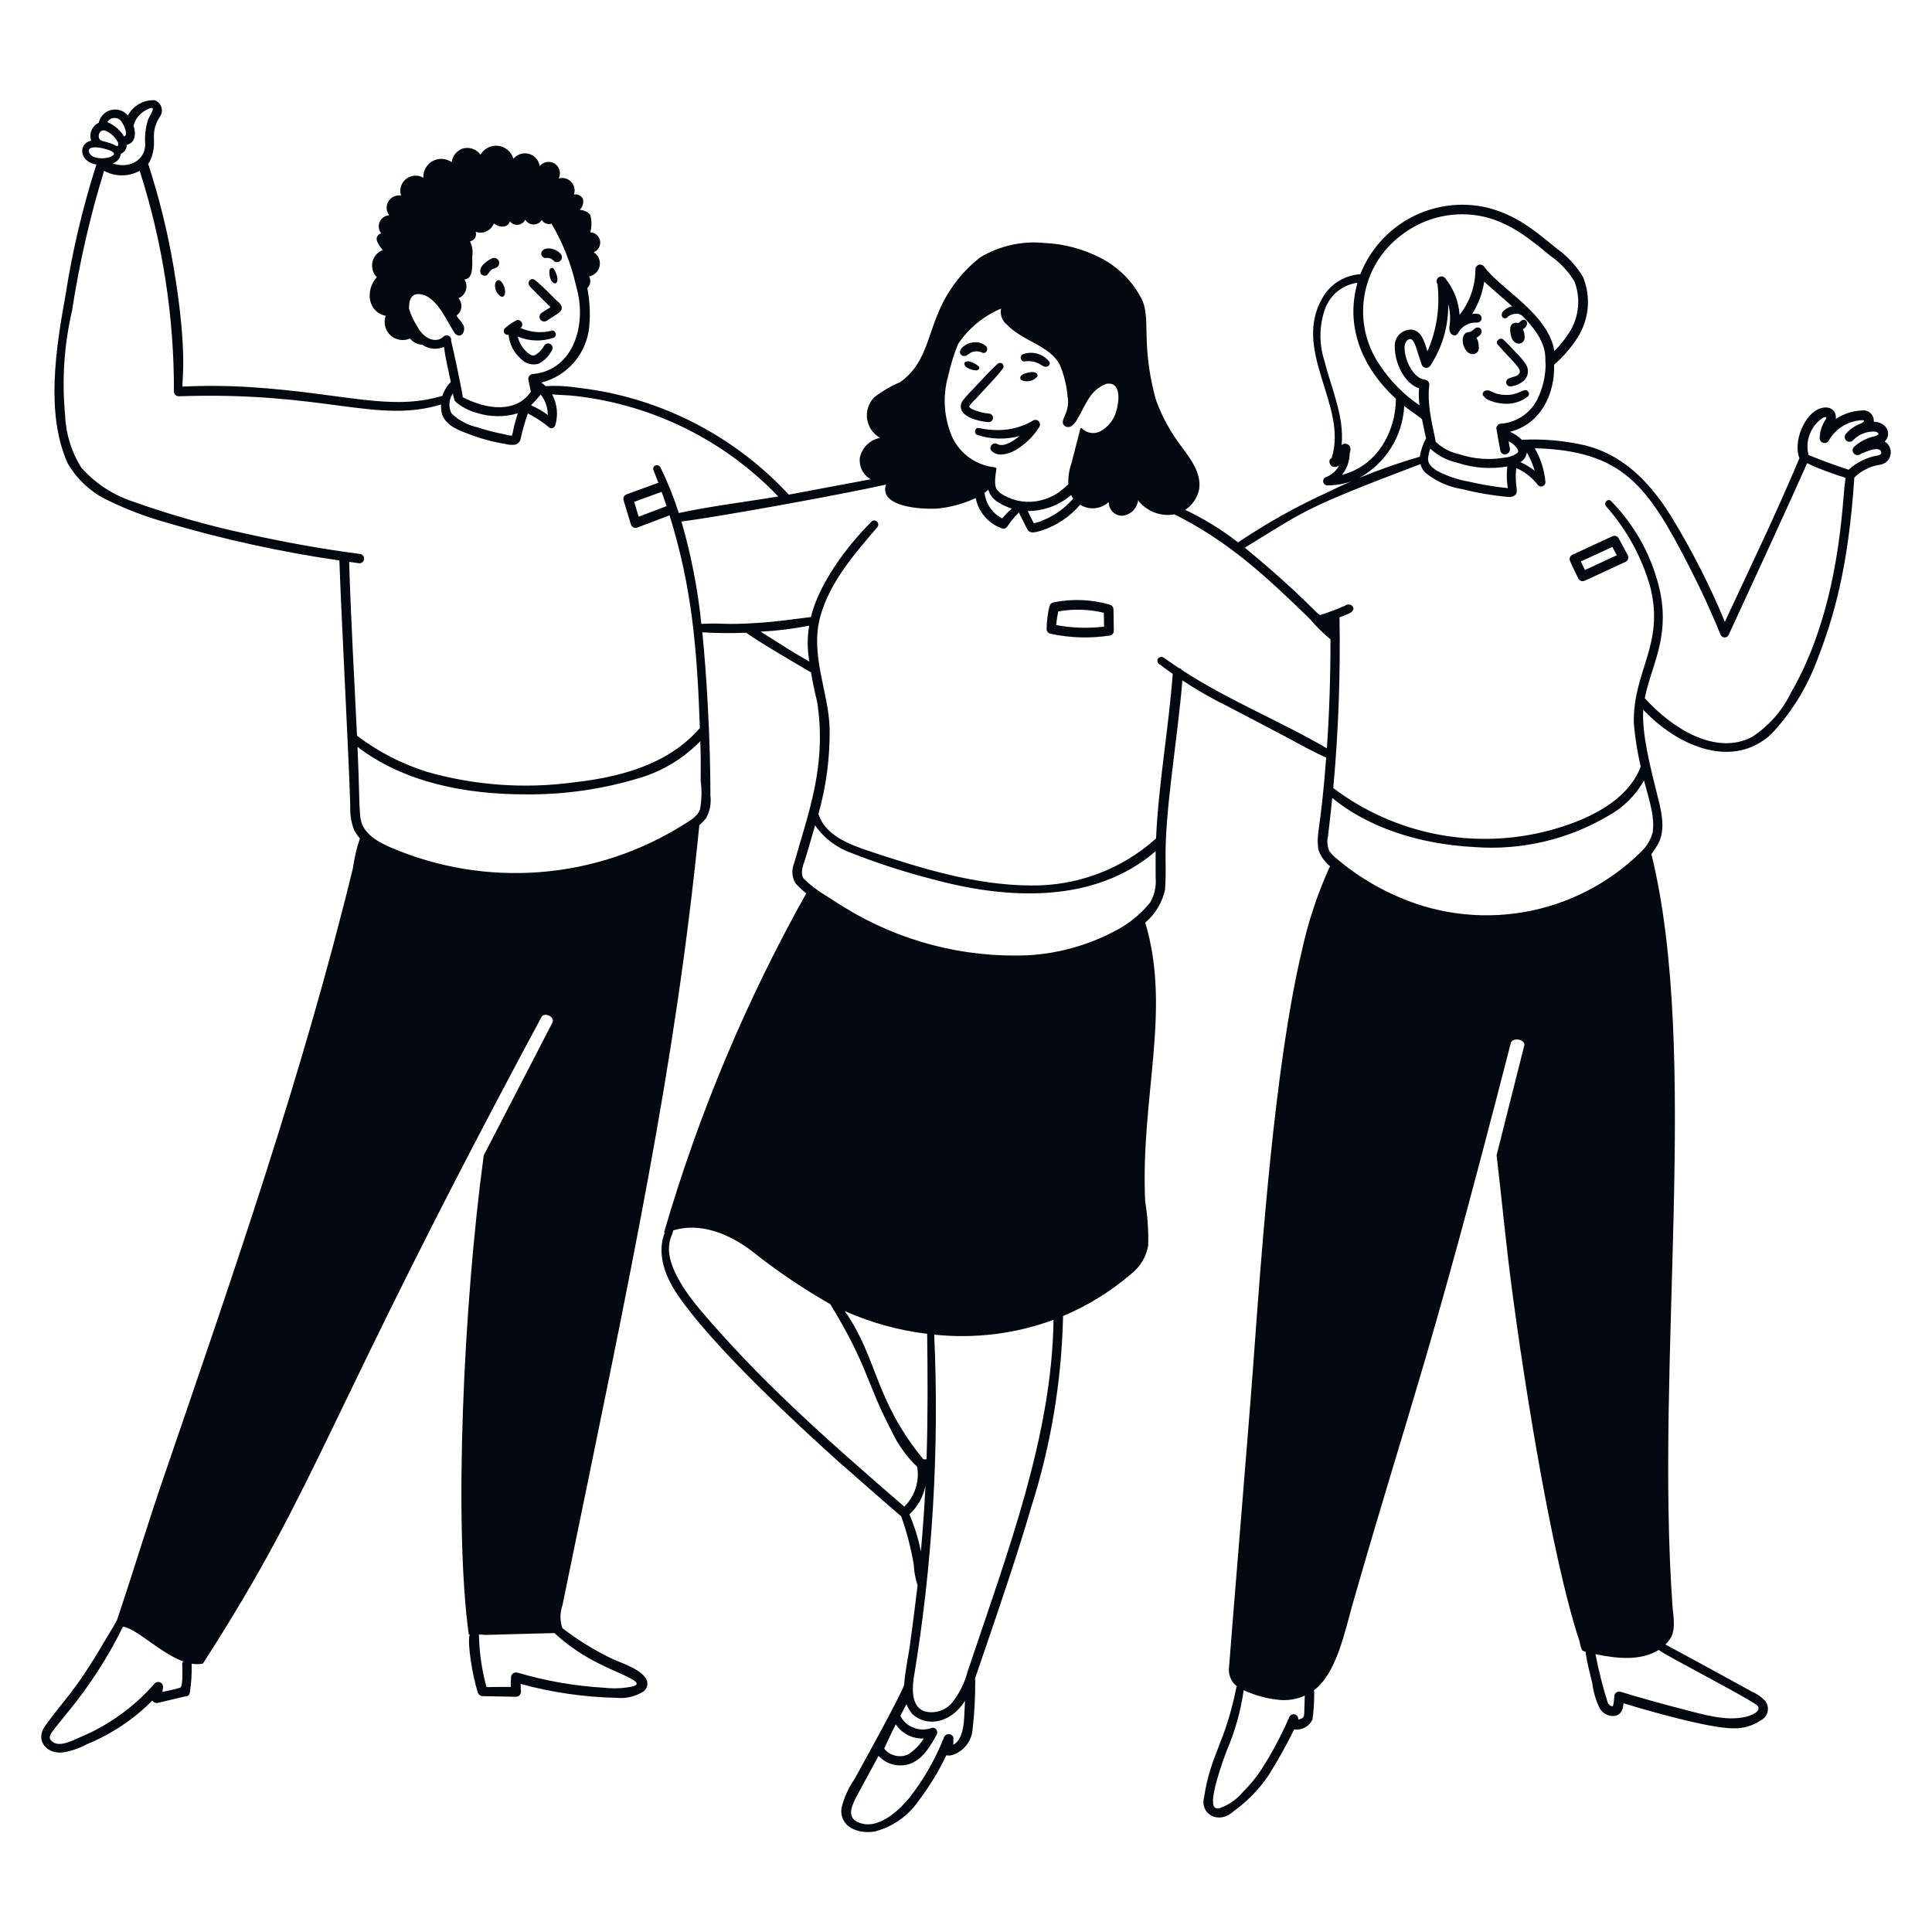 <svg xmlns="http://www.w3.org/2000/svg" fill="none" viewBox="0 0 200 200" height="200" width="200">
<path fill="#040910" d="M105.731 39.346C106.012 39.477 106.329 39.51 106.631 39.44C106.933 39.37 107.203 39.201 107.398 38.96C107.468 38.86 107.372 38.253 106.165 38.643C105.983 38.688 105.817 38.782 105.685 38.916C105.66 38.947 105.641 38.983 105.63 39.022C105.618 39.06 105.615 39.101 105.619 39.141C105.623 39.181 105.635 39.219 105.655 39.255C105.674 39.29 105.7 39.321 105.731 39.346Z"></path>
<path fill="#040910" d="M100.179 38.1C100.432 38.236 100.711 38.318 100.997 38.34C101.263 38.369 101.49 38.129 101.325 37.94C101.069 37.702 100.758 37.53 100.419 37.44C100.271 37.392 100.11 37.392 99.961 37.44C99.682 37.593 99.883 37.967 100.179 38.1Z"></path>
<path fill="#040910" d="M100.922 40.073C100.522 40.484 100.112 40.91 99.753 41.361C99.612 41.505 99.516 41.688 99.479 41.886C99.441 42.084 99.463 42.289 99.542 42.475C99.959 43.397 101.882 43.687 102.351 43.698C102.467 43.699 102.578 43.654 102.661 43.573C102.744 43.493 102.792 43.383 102.795 43.267C102.8 43.153 102.76 43.041 102.683 42.956C102.606 42.872 102.499 42.821 102.385 42.814C101.778 42.761 101.184 42.603 100.63 42.347C100.43 42.253 100.347 42.156 100.33 42.06C100.521 41.782 100.745 41.528 100.997 41.304C102.949 39.186 103.156 39.004 103.821 38.148C103.854 38.103 103.876 38.051 103.886 37.996C103.896 37.941 103.894 37.884 103.879 37.831C103.864 37.777 103.837 37.727 103.801 37.685C103.764 37.643 103.719 37.609 103.667 37.587C103.597 37.565 103.522 37.561 103.45 37.577C103.378 37.592 103.311 37.626 103.255 37.675C102.302 38.542 101.802 39.162 100.922 40.073Z"></path>
<path fill="#040910" d="M105.813 37.351C105.858 37.385 105.909 37.408 105.964 37.417C106.019 37.427 106.075 37.423 106.128 37.406C106.725 37.325 107.331 37.467 107.828 37.806C108.388 38.231 108.858 37.734 108.587 37.395C108.259 36.999 107.812 36.718 107.312 36.593C106.812 36.468 106.286 36.507 105.809 36.702C105.763 36.743 105.727 36.793 105.702 36.849C105.676 36.905 105.664 36.966 105.664 37.027C105.664 37.089 105.678 37.15 105.704 37.205C105.729 37.261 105.767 37.311 105.813 37.351Z"></path>
<path fill="#040910" d="M99.539 36.763C99.591 36.807 99.654 36.838 99.721 36.852C99.788 36.865 99.858 36.861 99.923 36.841C100.132 36.841 100.164 36.694 100.464 36.518C100.652 36.423 100.859 36.372 101.069 36.37C101.279 36.367 101.487 36.413 101.677 36.504C102.094 36.696 102.397 36.099 102.045 35.804C100.767 34.749 98.792 36.169 99.539 36.763Z"></path>
<path fill="#040910" d="M101.358 44.307C100.9 44.207 100.766 44.891 101.172 45.024C102.591 45.49 104.115 45.528 105.556 45.133C105.004 45.591 103.907 46.354 103.24 45.963C103.139 45.905 103.02 45.886 102.906 45.911C102.792 45.935 102.692 46.002 102.624 46.096C102.253 46.596 102.963 47.062 103.624 47.061C104.311 47.01 104.969 46.759 105.516 46.339C106.354 45.779 107.062 45.046 107.592 44.188C107.647 44.099 107.671 43.994 107.66 43.889C107.649 43.785 107.604 43.687 107.532 43.611C107.46 43.535 107.364 43.485 107.26 43.469C107.157 43.453 107.051 43.471 106.959 43.522C106.129 44.018 105.207 44.339 104.249 44.464C103.283 44.574 102.306 44.52 101.358 44.307Z"></path>
<path fill="#040910" d="M51.769 30.633C52.3 31.041 52.535 29.971 51.926 29.197C51.35 28.464 50.806 29.894 51.769 30.633Z"></path>
<path fill="#040910" d="M57.335 27.846C57.194 27.632 56.913 27.751 56.877 27.988C56.85 28.267 56.88 28.549 56.964 28.817C57.148 29.405 57.746 29.604 57.706 28.817C57.656 28.47 57.529 28.138 57.335 27.846Z"></path>
<path fill="#040910" d="M50.429 28.472C50.867 27.908 50.779 27.911 51.31 27.734C51.442 27.691 51.552 27.598 51.616 27.476C51.681 27.353 51.695 27.21 51.656 27.077C51.637 27.01 51.605 26.947 51.561 26.893C51.517 26.838 51.463 26.793 51.401 26.759C51.34 26.726 51.272 26.705 51.203 26.698C51.133 26.692 51.063 26.698 50.996 26.719C50.296 27.013 49.445 27.719 49.79 28.355C49.865 28.448 49.97 28.512 50.088 28.533C50.205 28.555 50.327 28.533 50.429 28.472Z"></path>
<path fill="#040910" d="M56.608 26.7C57.286 26.684 57.208 27.113 57.633 27.139C57.735 27.143 57.837 27.117 57.925 27.064C58.012 27.01 58.082 26.932 58.125 26.838C58.168 26.745 58.182 26.641 58.166 26.54C58.149 26.438 58.103 26.344 58.033 26.269C57.263 25.451 55.983 25.606 56.033 26.29C56.038 26.357 56.058 26.422 56.091 26.481C56.124 26.54 56.169 26.59 56.224 26.63C56.279 26.669 56.342 26.695 56.408 26.707C56.474 26.72 56.542 26.717 56.608 26.7Z"></path>
<path fill="#040910" d="M56.987 31.8L56.087 32.369C56.011 32.414 55.949 32.48 55.907 32.558C55.865 32.636 55.844 32.724 55.848 32.813C55.852 32.901 55.88 32.987 55.929 33.062C55.978 33.136 56.045 33.195 56.125 33.234C56.198 33.272 56.279 33.289 56.361 33.285C56.443 33.28 56.522 33.254 56.59 33.209C57.747 32.445 58.136 32.309 58.151 31.902C58.164 31.552 57.867 31.308 57.651 31.13C57.251 30.803 56.429 29.82 55.343 28.96C55.277 28.915 55.199 28.891 55.119 28.891C55.038 28.891 54.96 28.915 54.894 28.96C54.828 29.005 54.776 29.069 54.747 29.144C54.717 29.218 54.711 29.3 54.728 29.378C54.777 29.642 54.738 29.557 56.987 31.8Z"></path>
<path fill="#040910" d="M52.649 34.649C52.732 35.607 53.184 36.496 53.908 37.129C54.14 37.386 54.441 37.572 54.775 37.663C55.109 37.753 55.462 37.746 55.792 37.641C56.355 37.334 56.815 36.867 57.114 36.3C57.153 36.248 57.181 36.187 57.195 36.124C57.209 36.06 57.21 35.994 57.198 35.93C57.185 35.866 57.16 35.805 57.122 35.751C57.085 35.698 57.036 35.653 56.981 35.618C56.925 35.585 56.862 35.563 56.798 35.554C56.733 35.546 56.667 35.551 56.604 35.569C56.542 35.588 56.483 35.619 56.434 35.661C56.384 35.703 56.343 35.755 56.314 35.814C56.095 36.215 55.766 36.545 55.366 36.767C55.066 36.931 54.604 36.54 54.39 36.295C53.994 35.897 53.721 35.394 53.603 34.845C54.771 35.333 56.077 35.379 57.276 34.976C57.81 34.794 57.44 34.005 56.992 34.263C55.953 34.499 54.864 34.39 53.892 33.952C53.972 33.888 54.027 33.799 54.051 33.699C54.075 33.6 54.065 33.495 54.023 33.402C53.981 33.309 53.91 33.232 53.82 33.184C53.73 33.135 53.626 33.118 53.525 33.134C53.103 33.338 52.71 33.599 52.358 33.91C52.272 33.956 52.206 34.033 52.173 34.125C52.139 34.217 52.14 34.318 52.176 34.408C52.212 34.499 52.28 34.574 52.367 34.618C52.454 34.663 52.555 34.674 52.649 34.649Z"></path>
<path fill="#040910" d="M151.607 36.005C152.086 37.063 153.238 36.72 153.074 35.872C153.093 35.552 153.01 35.234 152.838 34.963C153.025 34.867 153.187 34.73 153.314 34.563C153.373 34.464 153.393 34.347 153.37 34.234C153.347 34.121 153.283 34.021 153.19 33.953C153.122 33.919 153.047 33.901 152.971 33.901C152.896 33.901 152.821 33.919 152.753 33.953C152.511 34.095 152.653 34.116 152.142 34.371C151.317 34.342 151.278 35.413 151.607 36.005Z"></path>
<path fill="#040910" d="M157.838 33.111C157.769 33.098 157.698 33.101 157.631 33.12C157.563 33.139 157.5 33.172 157.447 33.218L157.202 33.444C156.695 33.317 156.402 33.559 156.348 33.922C156.315 34.237 156.349 34.556 156.448 34.857C156.614 35.42 157.048 35.742 157.562 35.482C157.668 35.394 157.747 35.279 157.793 35.15C157.838 35.021 157.848 34.882 157.821 34.747C157.81 34.517 157.75 34.291 157.643 34.087C157.851 33.982 158.008 33.799 158.081 33.578C158.104 33.484 158.092 33.385 158.047 33.299C158.003 33.213 157.928 33.146 157.838 33.111Z"></path>
<path fill="#040910" d="M157.261 38.679C157.005 39.013 156.802 38.921 156.143 39.191C156.048 39.254 155.975 39.346 155.934 39.453C155.916 39.514 155.912 39.579 155.922 39.642C155.932 39.705 155.956 39.765 155.992 39.817C156.029 39.87 156.076 39.914 156.131 39.945C156.187 39.977 156.249 39.996 156.312 40.001C156.896 39.968 157.446 39.719 157.854 39.301C158.041 39.082 158.152 38.808 158.17 38.521C158.188 38.233 158.112 37.948 157.954 37.707C157.633 37.233 157.258 36.797 156.838 36.407C156.458 35.965 156.051 35.546 155.619 35.154C155.292 34.854 154.733 35.326 155.044 35.677C156.654 37.507 157.617 38.212 157.261 38.679Z"></path>
<path fill="#040910" d="M153.633 41.054C153.965 41.554 155.217 41.787 155.876 41.799C156.696 41.821 157.498 41.559 158.146 41.058C158.188 41.023 158.221 40.98 158.244 40.931C158.267 40.883 158.279 40.829 158.279 40.776C158.28 40.722 158.269 40.668 158.247 40.619C158.226 40.57 158.194 40.526 158.153 40.49C157.781 40.09 157.26 40.933 155.865 40.881C155.366 40.888 154.873 40.775 154.426 40.552C153.66 40.11 153.242 40.818 153.633 41.054Z"></path>
<path fill="#040910" d="M114.934 62.607C113.024 62.045 111.006 61.96 109.056 62.36C108.957 62.375 108.864 62.42 108.791 62.488C108.717 62.556 108.666 62.645 108.644 62.743C108.45 63.538 108.349 64.353 108.344 65.172C108.356 65.274 108.399 65.369 108.467 65.446C108.535 65.522 108.625 65.576 108.725 65.6C110.753 66.043 112.845 66.107 114.896 65.79C115.012 65.768 115.116 65.706 115.191 65.614C115.265 65.523 115.305 65.408 115.303 65.29L115.266 63.068C115.264 62.967 115.231 62.868 115.172 62.786C115.112 62.703 115.029 62.641 114.934 62.607ZM109.334 64.707C109.379 64.233 109.45 63.762 109.548 63.296C111.114 63.016 112.721 63.063 114.268 63.436L114.292 64.871C112.64 65.066 110.968 65.011 109.333 64.71L109.334 64.707Z"></path>
<path fill="#040910" d="M162.484 57.878C162.484 58.025 162.484 58.041 163.384 59.885C163.425 59.969 163.489 60.04 163.569 60.09C163.649 60.14 163.741 60.166 163.834 60.166C164.003 60.166 163.679 60.28 168.277 58.16C168.339 58.131 168.395 58.09 168.44 58.039C168.486 57.988 168.521 57.929 168.542 57.864C168.564 57.799 168.572 57.73 168.566 57.662C168.56 57.594 168.54 57.528 168.507 57.468L167.566 55.728C167.506 55.616 167.405 55.531 167.284 55.491C167.163 55.451 167.032 55.459 166.916 55.512L162.777 57.424C162.69 57.464 162.616 57.528 162.564 57.608C162.512 57.688 162.485 57.782 162.484 57.878ZM166.907 56.617L167.371 57.476L164.071 59.006C163.912 58.678 163.76 58.363 163.648 58.124L166.907 56.617Z"></path>
<path fill="#040910" d="M195.104 45.706C195.845 44.991 195.404 43.716 193.971 43.648C193.985 43.485 193.962 43.321 193.903 43.168C193.845 43.015 193.752 42.877 193.632 42.766C193.512 42.654 193.368 42.572 193.211 42.524C193.054 42.477 192.888 42.466 192.727 42.493C191.765 42.534 190.834 42.84 190.035 43.376C190.147 42.582 189.527 41.941 188.465 42.265C186.814 42.765 185.585 45.754 186.276 47.426C183.876 53.16 181.113 58.874 178.559 64.366C176.98 60.562 175.105 56.887 172.951 53.377C170.423 49.343 167.645 47.04 164.199 46.128C162.019 45.615 159.778 45.414 157.542 45.528C157.185 45.181 156.771 44.9 156.318 44.697C159.456 43.911 160.978 40.837 160.88 37.756C161.829 36.935 162.654 35.979 163.327 34.919C163.909 33.996 164.263 32.948 164.358 31.861C164.453 30.775 164.288 29.681 163.875 28.671C163.162 27.487 162.21 26.465 161.08 25.671C158.853 23.836 156.929 22.252 153.987 21.498C151.333 20.871 148.542 21.222 146.125 22.485C143.709 23.747 141.828 25.838 140.827 28.375C140.804 28.378 140.781 28.384 140.76 28.391C140.049 28.445 139.359 28.654 138.738 29.003C138.118 29.353 137.581 29.834 137.166 30.413C133.393 36.053 139.636 41.903 137.841 47.443L137.789 47.469C137.383 47.656 137.732 48.741 138.621 48.194C138.34 48.721 137.885 49.135 137.335 49.367C137.227 49.387 137.13 49.447 137.063 49.534C136.996 49.621 136.963 49.73 136.972 49.84C136.98 49.95 137.028 50.052 137.108 50.129C137.187 50.205 137.292 50.249 137.402 50.253C139.731 50.253 141.456 48.994 137.43 50.96C134.204 52.431 131.106 54.166 128.167 56.148C126.471 54.829 124.635 53.7 122.693 52.782C123.065 52.536 123.384 52.219 123.633 51.849C123.882 51.478 124.054 51.062 124.141 50.625C124.374 48.99 123.264 47.504 122.279 46.193C121.184 44.754 120.309 43.16 119.685 41.463C119.098 39.416 118.77 37.303 118.706 35.174C118.64 33.574 118.755 32.092 118.184 30.949C117.247 29.122 115.76 27.635 113.933 26.698C112.122 25.766 110.13 25.238 108.096 25.15C105.79 24.926 103.474 25.445 101.485 26.631C99.537 28.148 98.026 30.152 97.104 32.442C95.975 35.062 95.712 37.776 93.188 39.556C92.223 39.964 91.316 40.495 90.488 41.137C90.203 41.431 89.99 41.787 89.865 42.177C89.74 42.566 89.706 42.98 89.765 43.385C89.825 43.789 89.977 44.175 90.209 44.512C90.442 44.849 90.748 45.128 91.106 45.328C90.605 45.423 90.142 45.66 89.773 46.011C89.404 46.362 89.144 46.813 89.024 47.308C88.953 47.76 89.022 48.222 89.22 48.634C89.418 49.046 89.736 49.388 90.133 49.615C88.64 49.88 83.001 50.963 81.653 51.205C76.542 45.68 69.796 41.938 62.404 40.526C61.336 40.326 60.364 40.201 59.455 40.087C58.472 39.951 57.479 39.913 56.489 39.974C56.349 39.839 56.197 39.716 56.036 39.607C57.373 39.268 58.572 38.519 59.463 37.465C60.354 36.411 60.893 35.105 61.006 33.73C61.119 32.421 61.049 31.103 60.798 29.814C60.959 29.664 61.065 29.464 61.098 29.246C61.132 29.028 61.091 28.806 60.983 28.614C61.253 28.564 61.502 28.434 61.697 28.24C61.893 28.046 62.025 27.798 62.077 27.528C62.128 27.258 62.097 26.978 61.988 26.726C61.878 26.474 61.695 26.26 61.462 26.114C61.689 26.023 61.879 25.856 61.998 25.642C62.118 25.428 62.16 25.179 62.119 24.937C62.077 24.695 61.954 24.475 61.77 24.313C61.585 24.152 61.351 24.058 61.106 24.048C61.272 23.445 61.267 22.809 61.091 22.209C60.804 21.919 60.419 21.744 60.012 21.719C60.155 21.582 60.262 21.41 60.323 21.221C60.383 21.032 60.395 20.83 60.357 20.635C60.282 20.455 60.147 20.306 59.975 20.215C59.802 20.124 59.604 20.096 59.413 20.135C59.49 19.912 59.505 19.672 59.455 19.441C59.405 19.21 59.293 18.997 59.13 18.826C58.968 18.654 58.761 18.531 58.533 18.468C58.305 18.406 58.065 18.408 57.838 18.473C57.971 18.213 58.003 17.912 57.928 17.63C57.852 17.347 57.674 17.103 57.428 16.944C57.183 16.786 56.887 16.724 56.598 16.771C56.31 16.819 56.049 16.971 55.867 17.2C55.826 16.903 55.7 16.624 55.503 16.398C55.307 16.172 55.048 16.008 54.76 15.927C54.471 15.845 54.165 15.85 53.879 15.94C53.593 16.031 53.34 16.203 53.151 16.435C53.049 16.083 52.847 15.769 52.568 15.531C52.29 15.293 51.948 15.142 51.584 15.097C51.221 15.052 50.852 15.115 50.524 15.278C50.196 15.441 49.923 15.696 49.739 16.013C49.542 15.739 49.268 15.53 48.952 15.414C48.636 15.298 48.292 15.279 47.965 15.36C47.646 15.455 47.363 15.641 47.148 15.895C46.934 16.149 46.798 16.46 46.758 16.79C46.473 16.587 46.137 16.469 45.788 16.448C45.439 16.428 45.092 16.506 44.785 16.674C44.479 16.842 44.226 17.093 44.056 17.399C43.885 17.704 43.805 18.051 43.823 18.4C43.547 18.237 43.228 18.162 42.909 18.185C42.589 18.207 42.284 18.326 42.034 18.526C41.784 18.726 41.6 18.997 41.508 19.304C41.416 19.611 41.419 19.938 41.517 20.243C41.263 20.2 41.002 20.234 40.769 20.342C40.535 20.449 40.339 20.625 40.206 20.845C40.074 21.066 40.011 21.321 40.026 21.578C40.041 21.835 40.133 22.081 40.29 22.285C40.079 22.297 39.877 22.367 39.703 22.486C39.53 22.606 39.393 22.771 39.307 22.963C39.221 23.156 39.19 23.368 39.217 23.577C39.243 23.786 39.327 23.983 39.459 24.148C39.36 24.178 39.269 24.229 39.193 24.298C39.116 24.367 39.056 24.453 39.017 24.548C38.875 24.976 39.329 25.498 39.606 25.891C39.342 25.995 39.107 26.163 38.924 26.38C38.74 26.596 38.613 26.855 38.554 27.133C38.494 27.41 38.505 27.698 38.583 27.971C38.662 28.244 38.807 28.493 39.006 28.696C37.764 30.096 38.099 32.33 39.933 32.69C39.806 33.034 39.783 33.408 39.868 33.765C39.952 34.122 40.14 34.446 40.407 34.697C40.675 34.949 41.01 35.115 41.372 35.177C41.733 35.239 42.105 35.192 42.441 35.044C42.597 35.237 42.792 35.395 43.014 35.507C43.236 35.618 43.479 35.681 43.727 35.691C44.113 35.962 44.575 36.105 45.048 36.1C45.363 36.1 45.675 36.036 45.965 35.913C46.136 37.254 46.249 37.489 46.665 39.55C46.265 39.947 45.968 40.436 45.803 40.974C45.787 40.977 45.772 40.981 45.757 40.986C40.405 42.586 35.638 40.706 25.94 40.076C23.598 39.927 21.25 39.908 18.907 40.02C18.758 39.682 19.522 36.898 17.994 27.784C17.381 24.118 16.494 20.504 15.341 16.971C15.561 16.643 15.718 16.276 15.802 15.89C16.196 14.403 15.516 13.744 16.534 12.108C16.641 11.967 16.713 11.803 16.745 11.628C16.776 11.454 16.765 11.274 16.714 11.105C16.662 10.936 16.57 10.781 16.447 10.654C16.323 10.527 16.172 10.431 16.004 10.374C15.441 10.348 14.882 10.484 14.393 10.764C13.905 11.044 13.505 11.457 13.243 11.956C13.035 11.707 12.761 11.522 12.453 11.421C12.144 11.321 11.814 11.309 11.499 11.387C11.184 11.465 10.898 11.63 10.672 11.863C10.447 12.096 10.291 12.388 10.224 12.705C9.887 12.864 9.62 13.142 9.475 13.485C9.33 13.828 9.317 14.213 9.439 14.565C8.132 14.807 8.102 16.715 9.979 17.033C8.573 21.418 7.509 25.906 6.798 30.456C5.788 36.062 4.704 42.775 6.989 47.931C7.981 49.66 9.49 51.033 11.304 51.859C13.169 52.761 15.11 53.497 17.104 54.059C23.011 55.811 29.036 57.135 35.134 58.021C35.291 63.141 36.119 78.389 36.257 83.406C36.215 84.254 36.347 85.102 36.645 85.897C36.812 86.221 37.018 86.523 37.258 86.797C36.92 87.785 36.68 88.805 36.542 89.84C31.32 111.27 24.096 132.04 16.907 153.032C15.307 157.675 13.714 162.96 12.114 167.693C12.051 167.879 11.768 168.307 10.805 169.937C7.61 175.346 6.861 175.63 4.674 178.659C3.567 180.178 4.879 181.675 6.613 181.393C7.447 181.249 8.252 180.967 8.995 180.561C11.535 179.522 13.841 177.984 15.776 176.038C15.829 176.134 15.912 176.21 16.012 176.254C16.113 176.298 16.225 176.308 16.332 176.282L19.21 175.603C19.32 175.607 19.428 175.569 19.511 175.496C19.594 175.423 19.645 175.32 19.654 175.21C19.811 174.223 19.872 173.223 19.837 172.224C20.226 172.293 20.624 172.288 21.011 172.208C33.346 153.02 33.288 147.625 56.046 105.3C56.346 104.713 57.489 105.271 57.186 105.859L50.074 119.612C47.945 135.348 46.974 157.941 48.525 169.197H48.625C48.349 170.061 48.905 173.497 49.47 175.222C49.504 175.326 49.569 175.417 49.657 175.482C49.745 175.546 49.85 175.582 49.96 175.584L53.416 175.65C53.485 175.649 53.554 175.634 53.617 175.607C53.681 175.579 53.738 175.538 53.786 175.488C53.834 175.438 53.871 175.378 53.895 175.313C53.919 175.249 53.931 175.179 53.928 175.11C53.908 174.848 53.9 174.583 53.902 174.32C57.126 175.203 60.447 175.685 63.789 175.757C64.784 175.864 65.787 175.628 66.63 175.087C66.773 174.974 66.883 174.824 66.949 174.654C67.015 174.483 67.034 174.298 67.005 174.118C66.778 172.913 64.291 172.146 63.368 171.718C61.543 170.842 59.816 169.777 58.213 168.541C57.957 167.783 57.959 166.962 58.218 166.205C65.625 130.164 69.884 110.463 72.395 85.426C72.642 85.208 72.872 84.971 73.083 84.717C73.481 84.001 73.642 83.177 73.542 82.364C73.542 76.564 73.142 69.73 72.703 65.456C74.216 65.55 75.734 65.564 77.249 65.498C78.538 66.446 82.569 68.798 83.959 69.609C84.13 70.634 84.341 71.649 84.589 72.638C85.61 79.248 83.689 84.092 82.202 89.385C82.062 89.717 82.003 90.077 82.031 90.436C82.058 90.795 82.171 91.143 82.361 91.449C82.698 91.824 83.066 92.17 83.461 92.483C77.248 103.565 72.317 115.318 68.761 127.515C68.755 127.537 68.756 127.561 68.763 127.583C68.769 127.605 68.782 127.625 68.799 127.641C68.104 129.469 68.521 131.668 70.189 134.103C73.824 139.403 82.403 147.356 86.754 151.263C87.682 152.096 93.192 156.904 93.296 156.976C93.868 158.59 94.3 160.25 94.587 161.938C94.622 162.678 94.757 163.41 94.987 164.115C94.926 164.668 94.394 168.93 94.166 170.507C93.975 171.763 93.683 173.1 93.599 174.381C93.485 175.112 88.531 184.044 88.473 184.144C87.83 185.068 87.366 186.103 87.103 187.197C86.89 189.052 88.747 189.903 90.55 189.597C92.406 189.121 94.025 187.984 95.104 186.4C96.217 184.935 97.177 183.36 97.97 181.7C98.583 181.93 100.47 181.055 100.67 179.127C100.871 177.417 100.966 175.696 100.956 173.974C100.956 173.582 100.682 174.506 101.915 170.896C103.575 166.033 105.293 161.007 106.756 156.007C108.784 149.639 109.892 143.014 110.047 136.332C110.047 136.3 110.044 136.269 110.039 136.238C112.588 135.171 114.955 133.711 117.053 131.912C118.022 131.178 118.671 130.099 118.865 128.899C118.901 127.386 118.795 125.874 118.548 124.381C118.048 113.571 121.291 104.65 118.556 95.506C119.595 94.628 120.316 93.43 120.604 92.1C120.677 91.077 120.678 90.036 120.66 89.019C120.57 83.931 121.889 76.661 122.401 70.436C123.96 71.464 125.583 72.39 127.262 73.209C128.019 73.609 132.996 76.204 133.462 76.461C134.654 77.115 135.998 77.853 137.286 78.429C136.686 86.347 136.255 85.938 136.465 87.916C136.689 88.607 137.113 89.217 137.682 89.669C136.387 92.503 135.403 95.469 134.746 98.515C131.961 110.315 130.62 129.13 129.746 141.145C129.364 146.504 127.411 170.012 127.236 172.512C127.174 172.896 127.217 173.289 127.359 173.651C127.5 174.013 127.736 174.33 128.042 174.57C128.013 174.609 127.994 174.654 127.984 174.701C126.807 180.554 125.333 181.527 124.637 186.101C124.21 187.801 126.178 188.946 127.737 187.474C129.164 186.45 130.392 185.176 131.363 183.712C132.312 182.196 133.183 180.632 133.972 179.027C134.359 179.085 134.754 179.015 135.097 178.827C135.44 178.639 135.712 178.344 135.872 177.987C135.998 177.055 136.056 176.115 136.046 175.174C136.046 175.108 136.032 175.043 136.006 174.982C138.397 173.219 139.24 168.76 140.061 165.919C146.175 144.633 147.644 142.019 156.396 107.982C156.561 107.34 157.952 107.588 157.79 108.23L154.928 119.588C155.354 123.238 155.72 126.888 156.148 130.546C157.317 140.289 160.455 160.746 163.526 169.957C163.563 170.264 163.652 170.563 163.788 170.841C163.912 170.915 164.043 170.976 164.179 171.024C164.158 171.093 164.153 171.165 164.163 171.236C164.32 172.2 164.588 173.266 164.828 174.228C164.937 175.11 165.185 175.969 165.561 176.774C165.7 177.048 165.916 177.275 166.183 177.429C166.449 177.583 166.754 177.656 167.061 177.64C167.879 177.561 168.024 176.857 168.069 176.32C170.412 177.052 176.918 178.912 179.369 178.912C180.408 178.959 181.434 178.668 182.293 178.082C182.47 177.991 182.624 177.862 182.744 177.704C182.864 177.546 182.948 177.363 182.988 177.168C183.028 176.974 183.024 176.772 182.976 176.58C182.928 176.387 182.837 176.207 182.711 176.054C182.328 175.656 181.869 175.337 181.362 175.118C181.362 175.118 174.083 171.118 172.4 170.242C172.624 170.018 172.821 169.769 172.987 169.499C173.5 168.516 173.194 167.207 173.128 166.148C171.328 140.712 176.001 109.063 170.955 88.408C171.248 88.02 171.513 87.611 171.746 87.184C172.413 85.673 171.974 83.941 171.59 82.412C170.8 79.272 169.949 75.895 170.111 73.475C173.772 77.356 179.429 79.657 183.378 75.975C185.415 73.807 187.004 71.258 188.055 68.475C189.855 63.865 191.34 58.768 191.96 49.433C192.68 48.724 193.607 48.261 194.607 48.111C194.874 48.076 195.124 47.958 195.322 47.774C195.52 47.59 195.656 47.35 195.71 47.085C195.765 46.821 195.736 46.546 195.627 46.299C195.518 46.052 195.336 45.844 195.104 45.706ZM18.864 172.306C18.864 172.617 18.982 174.562 18.643 174.714C18.041 174.889 17.431 175.03 16.814 175.138L16.88 174.664C16.889 174.558 16.864 174.453 16.81 174.362C16.755 174.271 16.674 174.199 16.576 174.157C16.479 174.115 16.371 174.105 16.267 174.128C16.164 174.151 16.07 174.206 16 174.285C13.872 176.721 11.209 178.632 8.22 179.867C7.082 180.41 5.92 180.882 5.289 180.173C4.866 179.693 5.395 179.297 7.1 177.146C9.309 174.454 11.2 171.515 12.733 168.388C14.155 168.598 16.603 171.136 18.971 171.988C18.894 172.076 18.854 172.19 18.86 172.307L18.864 172.306ZM135.022 177.043C135.022 177.727 134.983 177.89 134.4 178.009L134.391 177.927C134.389 177.819 134.35 177.715 134.282 177.632C134.214 177.548 134.119 177.49 134.014 177.467C133.908 177.444 133.798 177.457 133.701 177.504C133.604 177.551 133.526 177.63 133.479 177.727C132.667 179.599 131.709 181.405 130.615 183.127C130.056 183.979 129.409 184.769 128.685 185.485C128.042 186.263 127.199 186.851 126.247 187.185C125.872 187.246 125.762 187.123 125.726 187.085C125.079 186.361 126.641 182.168 126.973 181.265C127.843 179.254 128.44 177.135 128.748 174.965C129.853 175.483 131.035 175.816 132.248 175.951C133.21 176.079 134.188 175.934 135.072 175.532L135.022 177.043ZM158.055 46.827C158.396 47.428 158.67 48.066 158.871 48.727C158.41 48.38 157.915 48.081 157.394 47.834C157.577 47.732 157.733 47.587 157.848 47.412C157.963 47.236 158.034 47.036 158.055 46.827ZM159.114 41.4C158.753 42.087 158.225 42.673 157.578 43.103C156.932 43.532 156.187 43.792 155.414 43.858C155.285 43.854 155.159 43.901 155.064 43.987C154.968 44.074 154.91 44.194 154.901 44.323C154.901 44.408 155.259 46.386 155.301 46.576C155.304 46.669 155.334 46.759 155.387 46.836C155.44 46.913 155.514 46.972 155.6 47.008C155.686 47.044 155.78 47.054 155.872 47.037C155.964 47.02 156.049 46.978 156.117 46.914C156.191 46.858 156.247 46.782 156.28 46.694C156.312 46.608 156.319 46.513 156.301 46.422C156.252 46.175 156.208 45.928 156.165 45.681C156.26 45.731 156.355 45.781 156.446 45.834C156.775 46.034 157.346 46.625 157.095 46.867C156.722 47.156 156.272 47.33 155.802 47.367C154.217 47.648 152.588 47.528 151.062 47.019C150.141 46.829 149.294 46.381 148.617 45.729C148.582 45.112 147.661 42.206 147.956 39.863C147.964 39.797 147.959 39.729 147.941 39.665C147.923 39.601 147.892 39.541 147.85 39.488C147.808 39.436 147.756 39.393 147.698 39.361C147.639 39.329 147.574 39.309 147.508 39.303C146.371 39.194 145.4 37.384 145.401 35.977C145.401 35.564 145.619 35.055 146.031 35.105C146.469 35.188 146.648 36.239 147.172 37.745C147.202 37.832 147.255 37.908 147.326 37.967C147.396 38.025 147.482 38.063 147.573 38.076C147.663 38.089 147.756 38.077 147.84 38.041C147.925 38.005 147.997 37.947 148.051 37.872C149.306 35.982 149.956 33.755 149.915 31.486C150.126 32.25 150.168 33.052 150.039 33.834C150.02 33.949 150.001 34.676 150.567 34.715C150.999 34.744 150.927 34.093 151.747 33.655C152.108 33.45 152.524 33.36 152.938 33.395C153.052 33.391 153.161 33.344 153.243 33.263C153.324 33.182 153.371 33.073 153.376 32.958C153.38 32.844 153.341 32.732 153.266 32.645C153.191 32.558 153.086 32.503 152.972 32.49C152.782 32.468 152.59 32.468 152.4 32.49C153.045 31.479 153.469 30.343 153.647 29.157C153.919 29.434 156.054 31.264 156.531 31.706C156.144 31.793 155.795 32.004 155.539 32.306C155.484 32.396 155.455 32.5 155.456 32.606C155.456 32.686 155.484 32.763 155.534 32.825C155.585 32.887 155.655 32.93 155.733 32.946C155.811 32.962 155.893 32.952 155.964 32.915C156.035 32.879 156.091 32.819 156.124 32.746C156.433 32.545 156.799 32.451 157.167 32.477C157.35 32.533 157.367 32.594 157.527 32.64C160.518 35.569 159.852 37.165 160.002 37.606C160.01 38.923 159.705 40.223 159.114 41.4ZM156.088 50.527H156.064C154.709 50.389 153.365 50.164 152.039 49.854C150.893 49.656 149.787 49.278 148.76 48.734C148.188 48.374 147.833 48.034 147.831 47.492C147.865 47.133 147.941 46.779 148.058 46.438C148.841 47.167 149.807 47.672 150.853 47.9C152.523 48.457 154.306 48.59 156.041 48.287C155.95 49.033 155.965 49.788 156.088 50.529V50.527ZM147.624 45.379C147.301 45.971 147.082 46.613 146.977 47.279C144.853 47.892 142.766 48.622 140.724 49.468C142.065 48.723 143.195 47.65 144.008 46.348C144.82 45.046 145.288 43.559 145.367 42.027C146.041 42.566 146.795 43.027 147.202 43.397C147.204 43.456 147.616 45.349 147.624 45.381V45.379ZM145.004 24.39C146.22 23.43 147.637 22.758 149.15 22.424C150.663 22.091 152.232 22.103 153.739 22.462C156.458 23.162 158.3 24.679 160.439 26.436C161.466 27.144 162.332 28.061 162.982 29.126C163.313 29.982 163.439 30.904 163.35 31.817C163.262 32.73 162.961 33.611 162.472 34.387C162.022 35.093 161.498 35.747 160.908 36.34C160.278 32.44 155.252 29.885 153.641 27.604C153.58 27.517 153.492 27.452 153.391 27.418C153.291 27.384 153.182 27.383 153.08 27.415C152.979 27.447 152.89 27.511 152.828 27.597C152.765 27.683 152.731 27.787 152.732 27.893C152.734 29.6 152.157 31.256 151.096 32.593C151.006 31.217 150.493 29.902 149.628 28.829C149.552 28.72 149.436 28.645 149.305 28.622C149.174 28.599 149.039 28.628 148.93 28.704C148.821 28.78 148.746 28.896 148.723 29.027C148.699 29.158 148.729 29.293 148.805 29.402C149.089 31.775 148.731 34.181 147.768 36.368C147.394 35.168 147.123 34.297 146.19 34.122C145.943 34.103 145.696 34.138 145.464 34.225C145.233 34.313 145.024 34.45 144.852 34.628C144.68 34.806 144.55 35.019 144.47 35.253C144.39 35.487 144.362 35.735 144.39 35.981C144.39 37.509 145.332 39.681 146.904 40.196C146.849 40.784 146.864 41.377 146.95 41.961C145.305 40.844 143.896 39.413 142.804 37.752C141.389 35.667 140.829 33.118 141.238 30.632C141.648 28.146 142.996 25.912 145.004 24.39ZM138.921 49.151C139.438 48.512 139.72 47.715 139.721 46.893C140.08 46.024 139.195 45.717 138.883 46.082C139.183 43.097 137.805 40.177 137.1 37.338C136.518 35.544 136.56 33.605 137.22 31.838C137.497 31.157 137.949 30.561 138.529 30.11C139.11 29.658 139.798 29.367 140.527 29.265C139.243 33.783 140.959 38.008 144.505 41.285C144.481 44.715 142.548 48.237 138.925 49.151H138.921ZM98.162 38.894C98.407 37.769 98.749 36.667 99.184 35.6C100.278 33.974 101.824 32.704 103.632 31.945C103.567 32.255 103.591 32.577 103.701 32.874C103.811 33.172 104.003 33.432 104.254 33.625C105.838 35.296 108.631 35.759 109.694 37.725C110.134 38.761 110.409 39.86 110.508 40.982C110.863 42.797 109.563 43.499 110.19 44.082C110.299 44.164 110.432 44.209 110.569 44.209C110.706 44.209 110.839 44.164 110.949 44.082C111.154 43.935 111.322 43.743 111.442 43.521C112.418 41.954 112.726 40.453 114.496 39.741C116.061 39.432 115.951 41.498 115.443 42.906C115.147 43.657 114.594 44.278 113.884 44.661C113.573 44.815 113.221 44.866 112.88 44.806C112.538 44.747 112.224 44.581 111.984 44.331C111.973 44.32 111.959 44.312 111.944 44.308C111.929 44.303 111.913 44.303 111.898 44.307C111.883 44.311 111.87 44.319 111.859 44.33C111.848 44.341 111.84 44.355 111.836 44.37C111.796 44.533 110.953 47.832 110.922 47.952C110.67 48.65 110.559 49.39 110.595 50.131C110.271 50.435 109.93 50.721 109.576 50.988C108.856 51.467 108.038 51.78 107.182 51.903C105.896 52.076 104.592 51.764 103.524 51.028C103.06 50.609 102.851 50.334 103.146 48.583C103.15 48.558 103.15 48.533 103.144 48.509C103.138 48.484 103.127 48.462 103.111 48.442C103.096 48.422 103.076 48.406 103.054 48.395C103.031 48.383 103.007 48.377 102.982 48.376C102.057 48.281 101.171 47.952 100.408 47.422C99.644 46.891 99.028 46.175 98.616 45.342C97.711 43.313 97.55 41.03 98.162 38.894ZM111.104 51.605C110.238 52.62 109.135 53.405 107.892 53.89C107.619 54.021 107.329 54.111 107.031 54.158C106.967 54.119 106.445 53.004 106.393 52.903C108.037 52.903 109.627 52.317 110.878 51.251C110.943 51.375 111.019 51.493 111.104 51.605ZM104.734 52.643C104.383 52.962 104.054 53.304 103.75 53.667C103.25 53.413 102.821 53.038 102.503 52.576C102.184 52.115 101.985 51.581 101.924 51.024C102.056 50.921 102.182 50.808 102.3 50.688C102.391 50.985 102.541 51.26 102.741 51.498C102.941 51.736 103.186 51.931 103.463 52.073C103.861 52.313 104.287 52.505 104.732 52.643H104.734ZM56.704 42.958C56.166 42.558 55.586 42.22 54.973 41.951C55.328 41.602 55.662 41.233 55.973 40.845C56.451 41.445 56.709 42.191 56.704 42.958ZM45.893 34.865C45.029 35.648 43.793 34.91 43.267 33.907C42.863 33.305 42.551 32.647 42.341 31.954C42.315 30.954 42.656 30.275 43.63 30.478C45.21 30.778 46.171 33.071 46.961 34.312C47.001 34.405 47.059 34.489 47.132 34.56C47.205 34.63 47.291 34.685 47.386 34.722C47.893 34.872 48.194 34.18 47.986 33.698C47.801 33.274 47.445 33.027 47.264 32.671C47.4 32.57 47.515 32.442 47.599 32.294C47.684 32.147 47.738 31.984 47.757 31.815C47.775 31.646 47.759 31.475 47.709 31.312C47.658 31.15 47.575 31 47.464 30.871C47.644 30.798 47.805 30.686 47.937 30.543C48.068 30.4 48.167 30.23 48.225 30.045C48.283 29.859 48.3 29.663 48.274 29.471C48.248 29.279 48.18 29.094 48.075 28.931C49.03 28.851 48.887 27.465 48.887 26.515C48.975 25.993 48.894 25.456 48.656 24.983C48.763 24.965 48.865 24.923 48.955 24.862C49.044 24.8 49.119 24.72 49.175 24.626C49.231 24.533 49.266 24.429 49.277 24.32C49.289 24.212 49.276 24.103 49.242 24C49.606 24.13 50.008 24.113 50.359 23.95C50.711 23.788 50.984 23.494 51.122 23.132C51.692 23.587 52.581 23.616 52.776 22.914C52.876 23.04 53.006 23.139 53.154 23.2C53.303 23.262 53.464 23.286 53.624 23.268C53.784 23.251 53.937 23.193 54.068 23.1C54.2 23.008 54.305 22.884 54.376 22.739C54.462 22.889 54.586 23.014 54.735 23.102C54.884 23.189 55.054 23.237 55.227 23.239C55.4 23.242 55.571 23.2 55.722 23.116C55.874 23.033 56.002 22.912 56.093 22.765C56.188 22.936 56.34 23.069 56.523 23.14C56.705 23.211 56.907 23.216 57.093 23.155C58.286 25.181 59.151 27.384 59.655 29.681C60.788 33.511 59.423 38.295 55.21 38.716C55.132 38.714 55.054 38.73 54.983 38.763C54.912 38.795 54.85 38.844 54.801 38.905C54.752 38.965 54.718 39.037 54.701 39.113C54.684 39.189 54.684 39.268 54.703 39.344L54.956 40.55C53.42 42.81 50.329 42.385 47.901 41.117C47.863 40.536 46.847 35.802 46.701 35.277C46.719 35.177 46.705 35.073 46.66 34.982C46.615 34.89 46.541 34.816 46.45 34.769C46.36 34.723 46.256 34.707 46.156 34.725C46.055 34.742 45.963 34.791 45.893 34.865ZM46.877 40.729C46.918 40.967 46.98 41.201 47.061 41.429C47.089 41.512 47.142 41.584 47.213 41.636C47.84 42.157 48.573 42.536 49.361 42.747C50.739 43.182 52.216 43.196 53.602 42.787C53.54 42.977 53.481 43.168 53.428 43.36C53.028 44.706 53.174 44.586 52.988 45.098C52.74 45.085 52.496 45.039 52.261 44.962C51.311 44.791 50.375 44.55 49.461 44.243C48.445 44.023 47.509 43.529 46.754 42.816C46.582 42.49 46.502 42.123 46.524 41.755C46.546 41.388 46.668 41.033 46.877 40.729ZM13.826 13.01C13.906 12.688 14.05 12.385 14.249 12.12C14.449 11.854 14.7 11.632 14.987 11.465C16.122 10.806 15.864 11.391 15.548 11.944C15.475 12.066 15.408 12.191 15.348 12.32C15.065 13.181 14.96 14.091 15.037 14.994C14.928 16.868 13.066 17.442 11.645 16.906C11.871 16.848 12.074 16.724 12.229 16.549C12.383 16.374 12.481 16.157 12.51 15.925C12.692 15.847 12.847 15.717 12.956 15.552C13.065 15.387 13.122 15.193 13.122 14.995C13.964 14.813 14.125 13.906 13.826 13.01ZM12.626 12.673C12.839 12.973 13.157 13.692 12.999 14.018C12.952 14.062 12.899 14.1 12.843 14.131C12.443 13.461 11.837 12.938 11.116 12.641C11.193 12.507 11.305 12.397 11.439 12.321C11.574 12.245 11.726 12.207 11.881 12.21C12.035 12.213 12.186 12.258 12.317 12.339C12.448 12.421 12.555 12.536 12.627 12.673H12.626ZM10.858 13.512C11.444 13.74 11.926 14.177 12.211 14.739C12.299 15.087 12.211 15.181 11.957 15.068C11.115 14.558 10.333 14.757 10.235 14.222C10.168 13.849 10.393 13.4 10.858 13.512ZM9.271 15.879C9.071 15.533 9.204 15.156 10.182 15.272C10.682 15.332 12.082 15.663 11.749 16.041C11.385 16.454 9.685 16.6 9.271 15.879ZM36.143 58.166C36.497 58.216 36.851 58.264 37.207 58.311C37.332 58.311 37.452 58.263 37.543 58.177C37.633 58.09 37.687 57.972 37.693 57.847C37.699 57.722 37.656 57.6 37.574 57.506C37.492 57.411 37.376 57.352 37.252 57.341C33.541 56.862 29.677 56.175 25.437 55.241C21.458 54.381 17.539 53.265 13.704 51.9C11.675 51.223 9.859 50.028 8.435 48.433C7.394 46.793 6.809 44.904 6.741 42.963C6.394 39.348 6.637 35.7 7.459 32.163C8.207 27.262 9.316 22.422 10.775 17.683C11.339 17.993 11.973 18.155 12.618 18.155C13.262 18.155 13.896 17.993 14.461 17.683C16.836 25.078 18.032 32.802 18.004 40.569C18.015 40.692 18.072 40.807 18.163 40.891C18.253 40.974 18.372 41.022 18.496 41.023C33.75 40.5 38.93 43.9 45.655 41.875C45.641 42.243 45.684 42.612 45.783 42.967C46.245 44.093 47.483 44.543 48.467 44.907C49.716 45.395 51.013 45.75 52.336 45.966C52.658 46.051 52.993 46.074 53.324 46.032C53.457 45.996 53.578 45.926 53.677 45.83C53.775 45.733 53.847 45.613 53.885 45.48C54.079 44.571 54.333 43.676 54.644 42.8C55.469 43.214 56.242 43.727 56.944 44.327C57.051 44.35 57.164 44.335 57.261 44.283C57.358 44.232 57.434 44.147 57.475 44.045C57.639 43.514 57.695 42.956 57.64 42.403C57.585 41.85 57.419 41.314 57.153 40.826C58.004 40.9 58.804 40.9 59.616 41C67.597 41.913 75.008 45.59 80.564 51.394C77.103 51.977 73.552 52.394 70.271 53.108C69.746 51.482 69.109 49.894 68.365 48.356C68.325 48.301 68.274 48.255 68.215 48.222C68.156 48.188 68.09 48.168 68.023 48.163C67.973 48.156 67.922 48.16 67.874 48.174C67.826 48.189 67.782 48.213 67.744 48.246C67.706 48.279 67.676 48.319 67.655 48.365C67.634 48.41 67.623 48.46 67.623 48.51C67.623 48.694 67.605 48.522 68.152 49.977L64.86 51.177C64.74 51.221 64.641 51.309 64.584 51.423C64.527 51.537 64.516 51.669 64.553 51.791L65.312 54.291C65.332 54.357 65.365 54.417 65.409 54.47C65.453 54.522 65.508 54.565 65.57 54.595C65.631 54.625 65.698 54.643 65.767 54.646C65.835 54.649 65.904 54.638 65.968 54.614L69.311 53.348C71.638 60.801 72.164 67.206 72.451 75.369C69.709 78.525 65.551 80.313 59.372 80.993C54.308 81.675 49.158 81.308 44.243 79.913C41.613 79.096 39.146 77.824 36.956 76.155C36.68 70.232 36.323 64.182 36.143 58.166ZM69.004 52.394L66.114 53.489L65.648 51.953L68.496 50.915C68.671 51.406 68.84 51.899 69.004 52.394ZM61.476 171.938C63.576 173.083 66.108 173.854 65.891 174.371C65.866 174.429 65.715 174.546 65.299 174.616C64.406 174.787 63.492 174.821 62.589 174.716C59.528 174.544 56.497 174.017 53.558 173.145C53.483 173.125 53.404 173.122 53.328 173.136C53.252 173.151 53.18 173.182 53.117 173.227C53.054 173.272 53.002 173.331 52.965 173.399C52.928 173.467 52.906 173.543 52.902 173.62C52.877 173.954 52.868 174.292 52.875 174.628C52.875 174.628 51.012 174.628 50.925 174.637C50.735 174.657 50.543 174.654 50.354 174.626C49.873 172.857 49.612 171.036 49.579 169.203C51.248 169.264 47.795 169.292 57.394 169.057C58.624 170.19 59.996 171.158 61.476 171.938ZM72.465 83.785C72.245 84.462 71.505 84.912 70.852 85.311C66.346 88.16 61.212 89.866 55.896 90.281C50.581 90.695 45.245 89.805 40.352 87.688C38.829 87.01 37.403 86.145 37.284 84.42C37.146 82.757 37.212 81.834 37.009 77.315C41.87 81.044 48.287 82.232 54.364 82.232C58.435 82.277 62.488 81.687 66.377 80.483C68.697 79.76 70.799 78.469 72.495 76.728C72.549 78.575 72.538 77.877 72.538 80.872C72.667 81.841 72.642 82.824 72.465 83.785ZM78.741 65.391C80.429 65.303 82.109 65.095 83.769 64.77C83.555 66.001 83.561 67.26 83.788 68.489C81.539 67.218 81.167 66.884 78.741 65.391ZM72.422 135.521C67.594 129.737 69.722 127.994 69.687 127.376C72.511 126.487 75.52 127.761 77.807 129.492C80.376 131.54 83.101 133.384 85.957 135.008C85.965 135.032 85.975 135.055 85.989 135.076C89.839 141.363 89.724 143.267 92.278 148.105C92.925 149.508 93.83 150.777 94.947 151.845C95.072 152.588 95.016 153.351 94.784 154.068C94.553 154.786 94.151 155.437 93.615 155.966C85.045 148.575 78.529 142.731 72.422 135.521ZM95.585 151.068C90.485 144.827 90.926 140.749 87.46 135.726C90.167 136.928 93.038 137.722 95.979 138.081C96.028 142.065 96.061 146.512 95.915 151.068H95.585ZM94.139 156.761C95.003 155.976 95.588 154.932 95.806 153.785C95.697 156.037 95.528 158.392 95.33 160.608C95.069 159.287 94.67 157.998 94.139 156.761ZM92.73 178.505C93.046 178.977 93.478 179.359 93.984 179.616C94.49 179.872 95.055 179.994 95.622 179.97C95.218 180.623 94.676 181.18 94.035 181.602C93.569 181.827 93.035 181.863 92.544 181.702C92.137 181.59 91.781 181.343 91.533 181.002C91.587 180.887 92.439 179.043 92.73 178.505ZM99.81 177.845C99.734 179.331 99.357 180.262 98.685 180.621C98.695 180.437 98.695 180.252 98.685 180.068C98.716 179.989 98.718 179.902 98.691 179.821C98.662 179.741 98.606 179.674 98.533 179.632C98.466 179.577 98.386 179.539 98.301 179.522C98.216 179.505 98.128 179.51 98.045 179.536C97.963 179.562 97.888 179.609 97.827 179.671C97.767 179.734 97.724 179.81 97.701 179.894C96.816 182.137 95.609 184.238 94.117 186.132C93.417 186.989 90.962 189.696 88.738 188.595C87.59 188.021 88.214 186.804 88.868 185.603L90.948 181.767C91.234 182.08 91.583 182.33 91.972 182.5C92.361 182.671 92.781 182.758 93.206 182.757C95.071 182.757 96.106 181.164 96.975 179.552C97.018 179.449 97.029 179.336 97.005 179.227C96.981 179.118 96.924 179.02 96.841 178.945C96.78 178.901 96.709 178.872 96.634 178.861C96.56 178.851 96.484 178.858 96.413 178.883C95.817 179.096 95.164 179.086 94.574 178.856C93.984 178.626 93.498 178.191 93.204 177.63C93.417 177.23 93.629 176.823 93.835 176.417C93.984 176.782 94.187 177.123 94.435 177.43C95.86 178.774 98.382 178.48 99.897 176.063C99.865 176.658 99.84 177.253 99.81 177.845ZM100.15 173.088C99.847 174.232 99.312 175.302 98.58 176.231C98.24 176.648 97.785 176.957 97.273 177.12C96.76 177.283 96.211 177.294 95.693 177.151C94.448 176.705 94.398 175.127 94.573 173.81C96.532 162.035 97.249 150.086 96.71 138.161C100.89 138.604 105.116 138.08 109.061 136.628C108.896 148.633 104.351 160.549 100.15 173.088ZM119.062 93.432C118.04 94.686 116.763 95.709 115.317 96.432C112.556 97.876 109.52 98.714 106.41 98.891C99.73 99.168 93.12 97.445 87.427 93.941C86.7 93.507 85.995 93.023 85.244 92.555C84.51 92.108 83.83 91.578 83.218 90.974C82.818 90.485 83.096 89.674 83.342 88.954C83.588 88.234 84.157 86.16 84.378 85.447C85.308 86.777 86.634 87.78 88.168 88.313C90.879 89.379 93.654 90.276 96.476 91C104.517 93.2 113.39 93.491 119.63 88.119V90.846C119.713 91.746 119.514 92.65 119.062 93.432ZM137.356 77.467C132.77 74.761 127.242 72.546 122.367 69.374C122.292 69.265 122.177 69.19 122.048 69.165C121.502 68.804 120.964 68.435 120.434 68.056C120.338 68.007 120.229 67.994 120.124 68.017C120.02 68.041 119.927 68.1 119.862 68.185C119.816 68.269 119.8 68.367 119.816 68.461C119.833 68.556 119.88 68.642 119.952 68.706C120.427 69.068 120.91 69.42 121.401 69.763C120.975 75.469 119.937 81.047 119.673 86.799C116.111 90.002 111.471 91.739 106.682 91.663C100.921 91.641 95.195 89.83 90.13 88.155C87.756 87.372 85.397 86.424 84.724 84.262C85.529 81.399 85.919 78.436 85.884 75.462C85.807 71.67 83.814 67.801 84.922 63.803C85.907 60.251 88.436 57.36 90.832 54.562C90.877 54.504 90.906 54.435 90.917 54.362C90.927 54.289 90.919 54.215 90.891 54.146C90.864 54.078 90.82 54.018 90.763 53.972C90.705 53.926 90.636 53.895 90.564 53.884C90.507 53.872 90.448 53.874 90.391 53.89C90.335 53.907 90.284 53.936 90.243 53.977C87.652 56.543 84.771 60.437 83.943 63.877C82.143 64.094 80.249 64.377 78.393 64.485C74.736 64.722 75.063 64.456 72.605 64.585C72.237 60.997 71.547 57.449 70.543 53.985C74.171 53.548 87.378 51.15 91.728 50.16C91.63 50.384 91.6 50.631 91.642 50.871C91.684 51.112 91.795 51.334 91.963 51.512C92.983 52.648 96.117 52.735 97.142 52.638C98.479 52.492 99.784 52.128 101.004 51.561C101.146 52.276 101.473 52.942 101.951 53.493C102.43 54.044 103.043 54.46 103.732 54.702C103.78 54.718 103.83 54.727 103.881 54.727C104.365 54.727 104.231 54.263 105.481 53.052C105.681 53.539 105.676 53.425 106.115 54.333C106.479 55.089 106.538 55.333 107.87 54.908C109.403 54.396 110.768 53.477 111.819 52.248C112.274 52.535 112.812 52.662 113.348 52.611C113.884 52.559 114.388 52.331 114.781 51.963C114.774 52.148 114.805 52.332 114.871 52.504C114.937 52.677 115.037 52.834 115.165 52.967C115.293 53.1 115.447 53.206 115.616 53.279C115.786 53.351 115.969 53.389 116.154 53.389C116.573 53.357 116.969 53.18 117.272 52.888C117.575 52.596 117.767 52.207 117.814 51.789C118.248 52.354 118.829 52.789 119.493 53.046C120.158 53.304 120.88 53.373 121.582 53.248C127.182 56.048 131.007 59.612 135.582 64.056C136.23 64.829 136.948 65.541 137.727 66.183C137.737 69.942 137.617 73.715 137.356 77.467ZM171.715 170.8C172.024 171.176 181.66 176.123 181.952 176.6C181.996 176.656 182.024 176.722 182.035 176.792C182.045 176.862 182.037 176.934 182.012 177C181.873 177.325 181.243 177.6 180.683 177.735C178.638 178.194 176.359 177.489 174.297 176.962C172.282 176.446 169.961 175.803 167.772 175.135C167.708 175.115 167.64 175.107 167.573 175.113C167.507 175.119 167.441 175.138 167.382 175.169C167.322 175.2 167.27 175.243 167.227 175.295C167.184 175.346 167.152 175.406 167.132 175.47C167.097 175.586 167.077 176.634 166.905 176.647C166.718 176.596 166.557 176.477 166.453 176.313C165.921 174.649 165.491 172.954 165.164 171.238C167.312 171.69 169.848 171.972 171.715 170.8ZM170.189 80.8C170.898 83.407 171.283 84.62 171.089 86.164C170.875 86.939 170.453 87.64 169.87 88.193C166.545 91.471 162.294 93.649 157.69 94.431C153.087 95.212 148.355 94.561 144.135 92.564C142.072 91.616 140.149 90.392 138.417 88.925C138.115 88.691 137.846 88.417 137.617 88.112C137.396 87.607 137.348 87.042 137.481 86.507C137.64 85.21 137.783 83.91 137.911 82.607C141.552 85.586 146.737 87.382 152.638 87.689C157.489 88.049 162.333 86.914 166.52 84.437C168.057 83.586 169.327 82.324 170.189 80.793V80.8ZM191.004 49.827C190.712 51.672 190.557 62.806 185.426 71.66C184.522 73.546 183.118 75.149 181.367 76.292C177.599 78.248 173.096 75.408 170.267 72.273C170.94 68.903 172.781 66.195 171.9 61.459C171.149 57.841 169.374 54.514 166.786 51.877C166.456 51.539 165.93 52.043 166.275 52.431C168.413 54.841 169.975 57.704 170.846 60.806C172.33 66.806 169.002 69.461 169.135 74.92C169.268 76.413 169.506 77.894 169.846 79.354C168.439 83.104 163.959 85.017 160.393 85.966C156.575 86.981 152.577 87.113 148.7 86.353C144.824 85.593 141.172 83.961 138.02 81.58C138.557 75.706 138.772 69.807 138.665 63.91C139.691 63.501 139.732 63.51 139.991 63.283C140.346 62.891 139.801 62.308 139.199 62.716C138.378 63.074 137.54 63.389 136.688 63.662C136.432 63.748 135.168 61.911 128.865 56.696C135.093 52.907 134.612 52.751 147.044 48.043C147.132 48.392 147.318 48.708 147.578 48.957C148.679 49.842 149.993 50.422 151.39 50.639C152.965 51.036 154.571 51.307 156.19 51.447C156.315 51.46 156.441 51.446 156.561 51.406C156.68 51.366 156.789 51.3 156.881 51.214C157.24 50.796 156.76 50.293 156.96 48.455C157.847 48.841 158.621 49.448 159.209 50.217C159.269 50.284 159.348 50.332 159.436 50.353C159.524 50.374 159.616 50.368 159.7 50.335C159.784 50.303 159.856 50.245 159.907 50.17C159.958 50.096 159.985 50.007 159.984 49.917C159.878 48.677 159.5 47.476 158.876 46.4C167.947 46.657 170.539 50.2 174.876 58.674C176.052 60.974 177.07 63.142 178.095 65.665C178.122 65.755 178.177 65.834 178.251 65.891C178.325 65.949 178.415 65.983 178.509 65.988C178.602 65.993 178.695 65.97 178.775 65.921C178.855 65.871 178.918 65.799 178.956 65.713C186.001 50.474 187.056 47.971 187.056 47.971C187.256 47.926 186.856 48.035 190.38 49.253C190.604 49.304 190.823 49.376 191.034 49.467C191.043 49.588 191.033 49.709 191.004 49.827ZM194.429 47.139C193.285 47.326 192.221 47.844 191.368 48.628C189.968 48.169 188.568 47.656 187.222 47.107C187.033 46.38 187.08 45.613 187.356 44.915C187.632 44.217 188.122 43.624 188.756 43.222C189.025 43.141 189.216 43.104 188.899 43.576C188.561 44.116 188.38 44.739 188.375 45.376C188.377 45.485 188.414 45.59 188.481 45.676C188.548 45.761 188.642 45.822 188.747 45.85C188.852 45.878 188.963 45.871 189.064 45.83C189.165 45.788 189.249 45.716 189.305 45.622C189.653 45.001 190.155 44.479 190.762 44.107C191.37 43.735 192.063 43.525 192.775 43.498C193.2 43.481 192.839 43.768 192.618 43.854C192.009 44.069 191.47 44.445 191.059 44.943C190.986 45.044 190.953 45.169 190.968 45.293C190.982 45.417 191.042 45.531 191.136 45.613C191.231 45.695 191.352 45.739 191.477 45.735C191.602 45.732 191.721 45.682 191.811 45.596C192.108 45.278 192.473 45.03 192.879 44.872C193.284 44.714 193.721 44.649 194.155 44.683C194.372 44.736 194.462 44.858 194.462 44.911C194.462 44.964 194.348 45.095 194.012 45.173C193.233 45.346 192.513 45.722 191.926 46.262C191.843 46.347 191.793 46.459 191.785 46.577C191.777 46.696 191.811 46.813 191.882 46.909C191.953 47.004 192.055 47.071 192.171 47.098C192.287 47.125 192.408 47.11 192.514 47.055C193.181 46.706 194.704 46.1 194.747 46.855C194.745 46.9 194.755 47.076 194.424 47.139H194.429Z"></path>
</svg>
